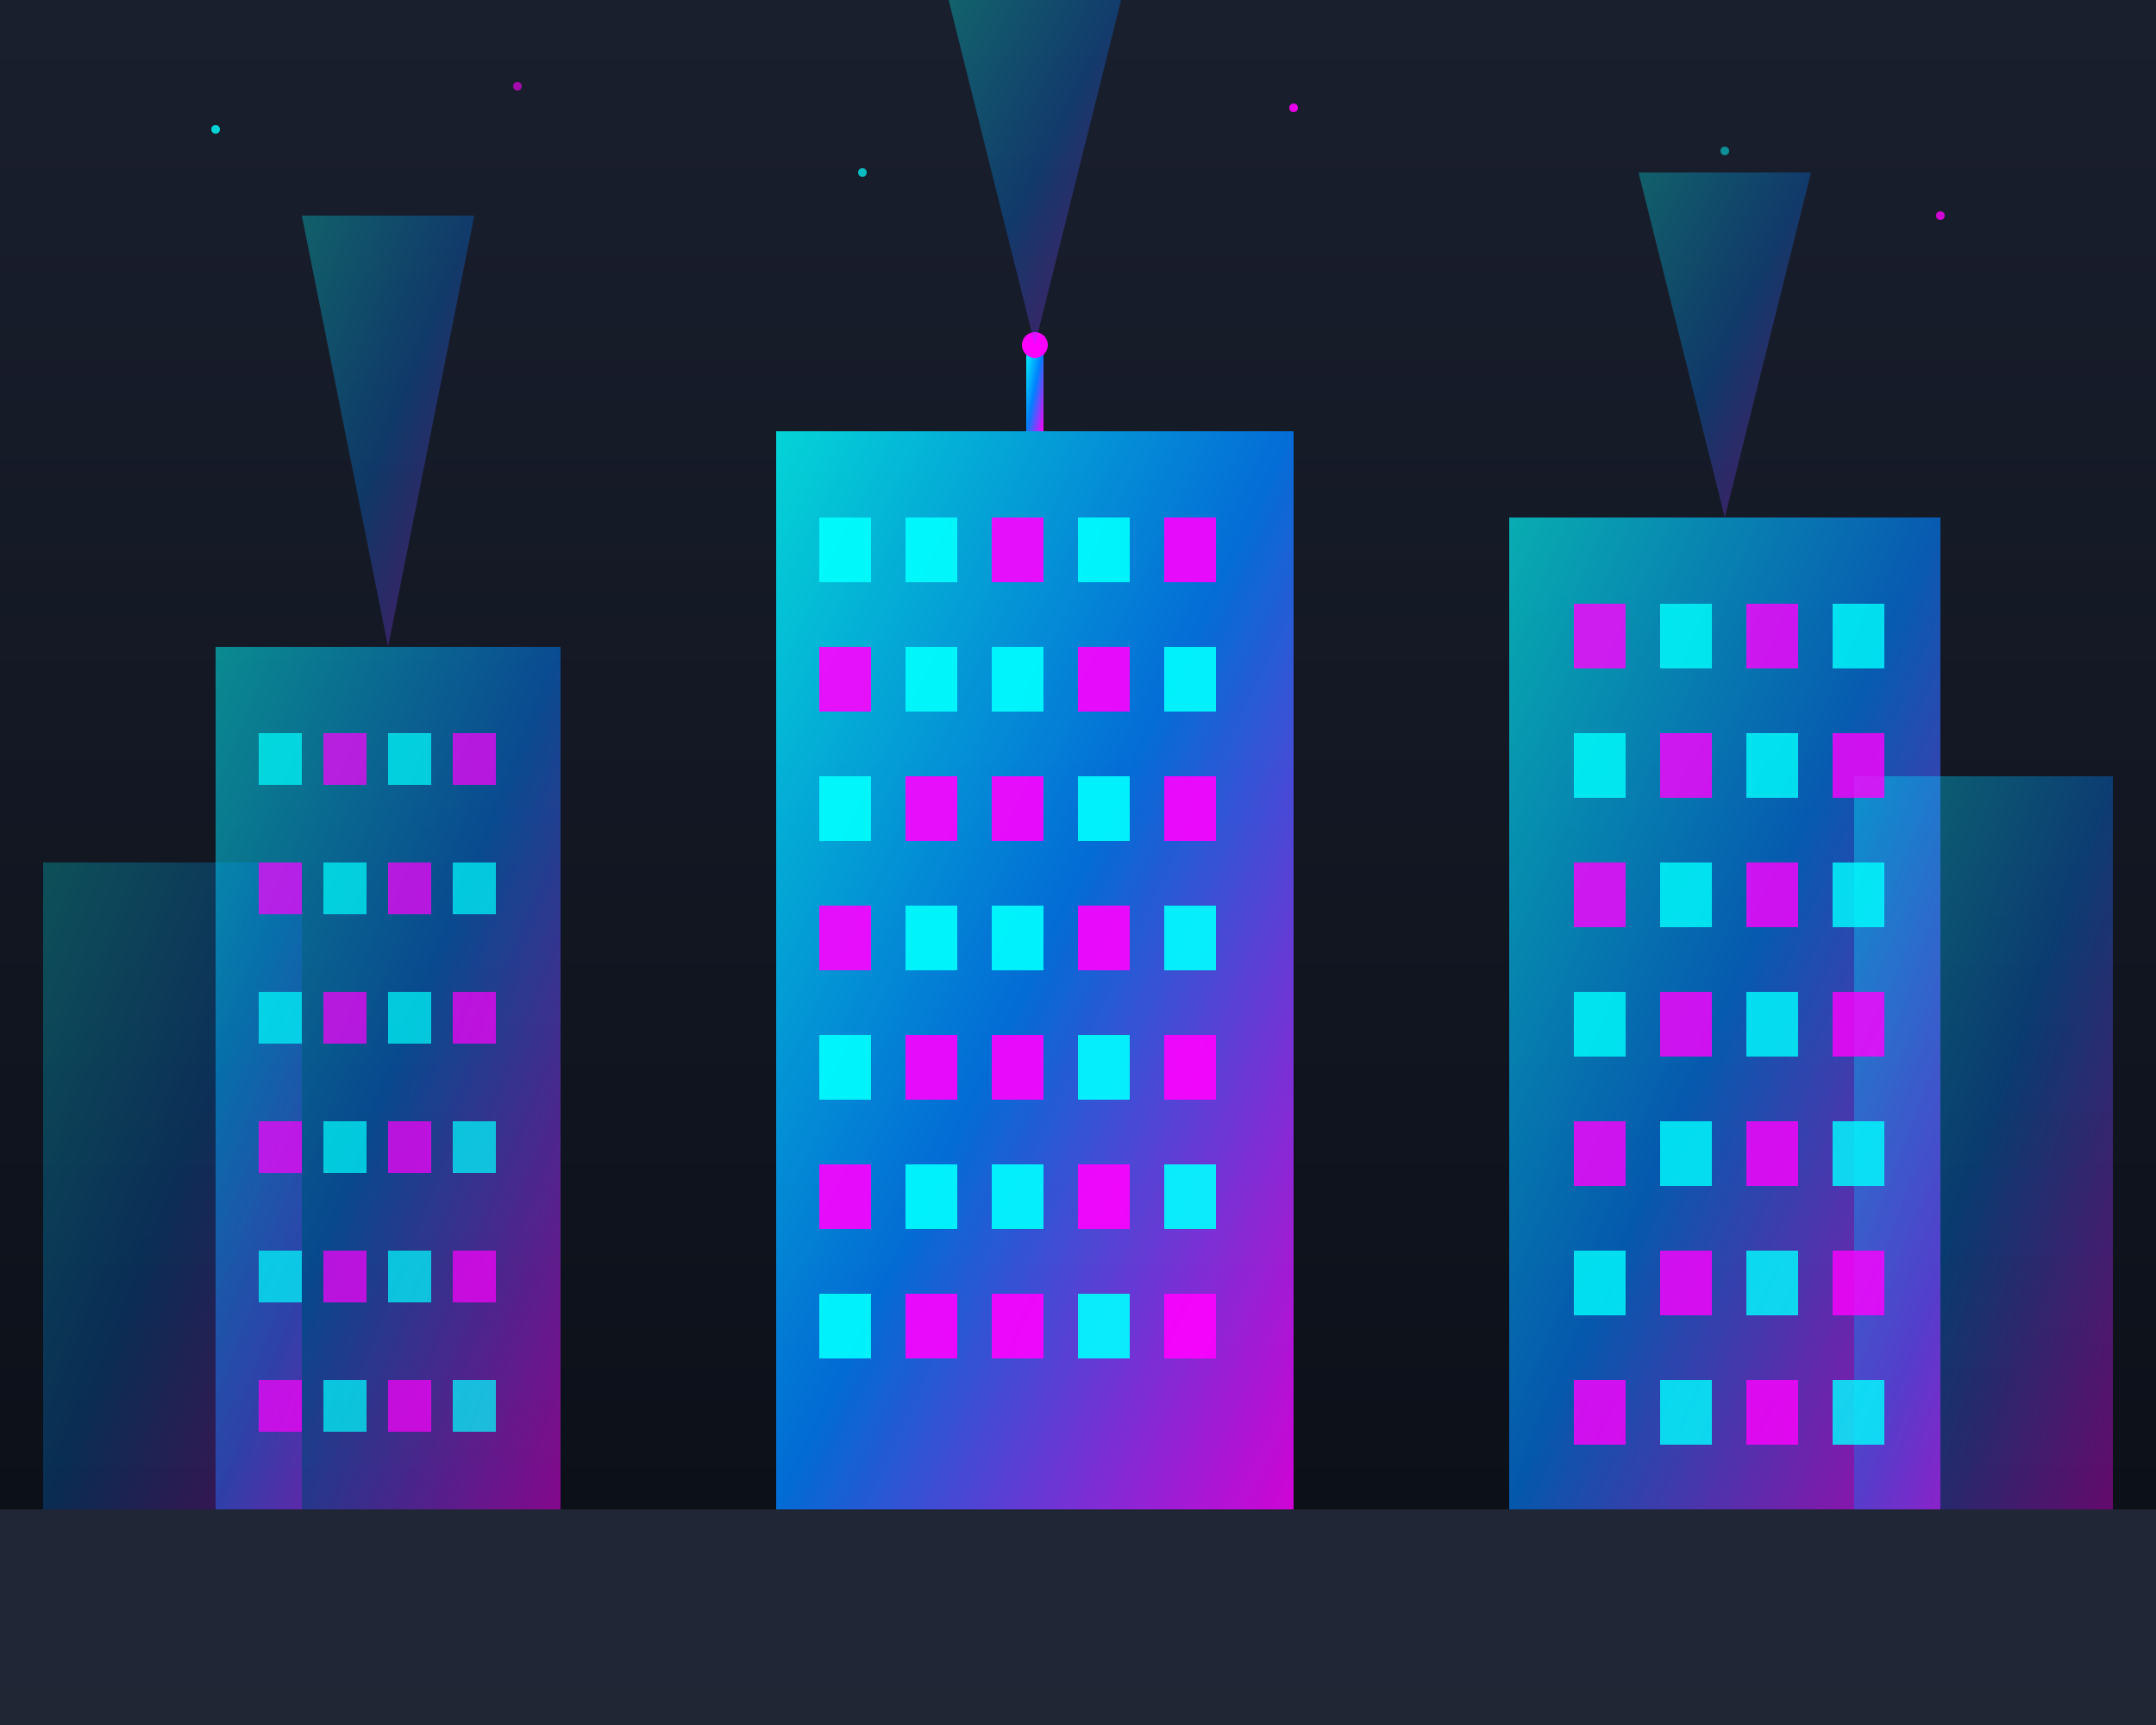 <svg width="500" height="400" viewBox="0 0 500 400" fill="none" xmlns="http://www.w3.org/2000/svg">
  <defs>
    <linearGradient id="buildingGradient" x1="0%" y1="0%" x2="100%" y2="100%">
      <stop offset="0%" style="stop-color:#00ffff"/>
      <stop offset="50%" style="stop-color:#0080ff"/>
      <stop offset="100%" style="stop-color:#ff00ff"/>
    </linearGradient>
    <linearGradient id="skyGradient" x1="0%" y1="0%" x2="0%" y2="100%">
      <stop offset="0%" style="stop-color:#1a1f2e"/>
      <stop offset="100%" style="stop-color:#0a0e16"/>
    </linearGradient>
    <filter id="buildingGlow">
      <feGaussianBlur stdDeviation="3" result="coloredBlur"/>
      <feMerge> 
        <feMergeNode in="coloredBlur"/>
        <feMergeNode in="SourceGraphic"/>
      </feMerge>
    </filter>
    <filter id="windowGlow">
      <feGaussianBlur stdDeviation="1" result="coloredBlur"/>
      <feMerge> 
        <feMergeNode in="coloredBlur"/>
        <feMergeNode in="SourceGraphic"/>
      </feMerge>
    </filter>
  </defs>
  
  <!-- Sky background -->
  <rect width="500" height="400" fill="url(#skyGradient)"/>
  
  <!-- Stars -->
  <circle cx="50" cy="30" r="1" fill="#00ffff" opacity="0.8"/>
  <circle cx="120" cy="20" r="1" fill="#ff00ff" opacity="0.6"/>
  <circle cx="200" cy="40" r="1" fill="#00ffff" opacity="0.7"/>
  <circle cx="300" cy="25" r="1" fill="#ff00ff" opacity="0.9"/>
  <circle cx="400" cy="35" r="1" fill="#00ffff" opacity="0.5"/>
  <circle cx="450" cy="50" r="1" fill="#ff00ff" opacity="0.8"/>
  
  <!-- Ground -->
  <rect x="0" y="350" width="500" height="50" fill="#262c3d" opacity="0.8"/>
  
  <!-- Main building (center) -->
  <rect x="180" y="100" width="120" height="250" fill="url(#buildingGradient)" filter="url(#buildingGlow)" opacity="0.9"/>
  
  <!-- Left building -->
  <rect x="50" y="150" width="80" height="200" fill="url(#buildingGradient)" filter="url(#buildingGlow)" opacity="0.7"/>
  
  <!-- Right building -->
  <rect x="350" y="120" width="100" height="230" fill="url(#buildingGradient)" filter="url(#buildingGlow)" opacity="0.8"/>
  
  <!-- Far left building -->
  <rect x="10" y="200" width="60" height="150" fill="url(#buildingGradient)" filter="url(#buildingGlow)" opacity="0.5"/>
  
  <!-- Far right building -->
  <rect x="430" y="180" width="60" height="170" fill="url(#buildingGradient)" filter="url(#buildingGlow)" opacity="0.6"/>
  
  <!-- Windows for main building -->
  <g opacity="0.9">
    <!-- Row 1 -->
    <rect x="190" y="120" width="12" height="15" fill="#00ffff" filter="url(#windowGlow)"/>
    <rect x="210" y="120" width="12" height="15" fill="#00ffff" filter="url(#windowGlow)"/>
    <rect x="230" y="120" width="12" height="15" fill="#ff00ff" filter="url(#windowGlow)"/>
    <rect x="250" y="120" width="12" height="15" fill="#00ffff" filter="url(#windowGlow)"/>
    <rect x="270" y="120" width="12" height="15" fill="#ff00ff" filter="url(#windowGlow)"/>
    
    <!-- Row 2 -->
    <rect x="190" y="150" width="12" height="15" fill="#ff00ff" filter="url(#windowGlow)"/>
    <rect x="210" y="150" width="12" height="15" fill="#00ffff" filter="url(#windowGlow)"/>
    <rect x="230" y="150" width="12" height="15" fill="#00ffff" filter="url(#windowGlow)"/>
    <rect x="250" y="150" width="12" height="15" fill="#ff00ff" filter="url(#windowGlow)"/>
    <rect x="270" y="150" width="12" height="15" fill="#00ffff" filter="url(#windowGlow)"/>
    
    <!-- Row 3 -->
    <rect x="190" y="180" width="12" height="15" fill="#00ffff" filter="url(#windowGlow)"/>
    <rect x="210" y="180" width="12" height="15" fill="#ff00ff" filter="url(#windowGlow)"/>
    <rect x="230" y="180" width="12" height="15" fill="#ff00ff" filter="url(#windowGlow)"/>
    <rect x="250" y="180" width="12" height="15" fill="#00ffff" filter="url(#windowGlow)"/>
    <rect x="270" y="180" width="12" height="15" fill="#ff00ff" filter="url(#windowGlow)"/>
    
    <!-- Row 4 -->
    <rect x="190" y="210" width="12" height="15" fill="#ff00ff" filter="url(#windowGlow)"/>
    <rect x="210" y="210" width="12" height="15" fill="#00ffff" filter="url(#windowGlow)"/>
    <rect x="230" y="210" width="12" height="15" fill="#00ffff" filter="url(#windowGlow)"/>
    <rect x="250" y="210" width="12" height="15" fill="#ff00ff" filter="url(#windowGlow)"/>
    <rect x="270" y="210" width="12" height="15" fill="#00ffff" filter="url(#windowGlow)"/>
    
    <!-- Row 5 -->
    <rect x="190" y="240" width="12" height="15" fill="#00ffff" filter="url(#windowGlow)"/>
    <rect x="210" y="240" width="12" height="15" fill="#ff00ff" filter="url(#windowGlow)"/>
    <rect x="230" y="240" width="12" height="15" fill="#ff00ff" filter="url(#windowGlow)"/>
    <rect x="250" y="240" width="12" height="15" fill="#00ffff" filter="url(#windowGlow)"/>
    <rect x="270" y="240" width="12" height="15" fill="#ff00ff" filter="url(#windowGlow)"/>
    
    <!-- Row 6 -->
    <rect x="190" y="270" width="12" height="15" fill="#ff00ff" filter="url(#windowGlow)"/>
    <rect x="210" y="270" width="12" height="15" fill="#00ffff" filter="url(#windowGlow)"/>
    <rect x="230" y="270" width="12" height="15" fill="#00ffff" filter="url(#windowGlow)"/>
    <rect x="250" y="270" width="12" height="15" fill="#ff00ff" filter="url(#windowGlow)"/>
    <rect x="270" y="270" width="12" height="15" fill="#00ffff" filter="url(#windowGlow)"/>
    
    <!-- Row 7 -->
    <rect x="190" y="300" width="12" height="15" fill="#00ffff" filter="url(#windowGlow)"/>
    <rect x="210" y="300" width="12" height="15" fill="#ff00ff" filter="url(#windowGlow)"/>
    <rect x="230" y="300" width="12" height="15" fill="#ff00ff" filter="url(#windowGlow)"/>
    <rect x="250" y="300" width="12" height="15" fill="#00ffff" filter="url(#windowGlow)"/>
    <rect x="270" y="300" width="12" height="15" fill="#ff00ff" filter="url(#windowGlow)"/>
  </g>
  
  <!-- Windows for left building -->
  <g opacity="0.7">
    <rect x="60" y="170" width="10" height="12" fill="#00ffff" filter="url(#windowGlow)"/>
    <rect x="75" y="170" width="10" height="12" fill="#ff00ff" filter="url(#windowGlow)"/>
    <rect x="90" y="170" width="10" height="12" fill="#00ffff" filter="url(#windowGlow)"/>
    <rect x="105" y="170" width="10" height="12" fill="#ff00ff" filter="url(#windowGlow)"/>
    
    <rect x="60" y="200" width="10" height="12" fill="#ff00ff" filter="url(#windowGlow)"/>
    <rect x="75" y="200" width="10" height="12" fill="#00ffff" filter="url(#windowGlow)"/>
    <rect x="90" y="200" width="10" height="12" fill="#ff00ff" filter="url(#windowGlow)"/>
    <rect x="105" y="200" width="10" height="12" fill="#00ffff" filter="url(#windowGlow)"/>
    
    <rect x="60" y="230" width="10" height="12" fill="#00ffff" filter="url(#windowGlow)"/>
    <rect x="75" y="230" width="10" height="12" fill="#ff00ff" filter="url(#windowGlow)"/>
    <rect x="90" y="230" width="10" height="12" fill="#00ffff" filter="url(#windowGlow)"/>
    <rect x="105" y="230" width="10" height="12" fill="#ff00ff" filter="url(#windowGlow)"/>
    
    <rect x="60" y="260" width="10" height="12" fill="#ff00ff" filter="url(#windowGlow)"/>
    <rect x="75" y="260" width="10" height="12" fill="#00ffff" filter="url(#windowGlow)"/>
    <rect x="90" y="260" width="10" height="12" fill="#ff00ff" filter="url(#windowGlow)"/>
    <rect x="105" y="260" width="10" height="12" fill="#00ffff" filter="url(#windowGlow)"/>
    
    <rect x="60" y="290" width="10" height="12" fill="#00ffff" filter="url(#windowGlow)"/>
    <rect x="75" y="290" width="10" height="12" fill="#ff00ff" filter="url(#windowGlow)"/>
    <rect x="90" y="290" width="10" height="12" fill="#00ffff" filter="url(#windowGlow)"/>
    <rect x="105" y="290" width="10" height="12" fill="#ff00ff" filter="url(#windowGlow)"/>
    
    <rect x="60" y="320" width="10" height="12" fill="#ff00ff" filter="url(#windowGlow)"/>
    <rect x="75" y="320" width="10" height="12" fill="#00ffff" filter="url(#windowGlow)"/>
    <rect x="90" y="320" width="10" height="12" fill="#ff00ff" filter="url(#windowGlow)"/>
    <rect x="105" y="320" width="10" height="12" fill="#00ffff" filter="url(#windowGlow)"/>
  </g>
  
  <!-- Windows for right building -->
  <g opacity="0.8">
    <rect x="365" y="140" width="12" height="15" fill="#ff00ff" filter="url(#windowGlow)"/>
    <rect x="385" y="140" width="12" height="15" fill="#00ffff" filter="url(#windowGlow)"/>
    <rect x="405" y="140" width="12" height="15" fill="#ff00ff" filter="url(#windowGlow)"/>
    <rect x="425" y="140" width="12" height="15" fill="#00ffff" filter="url(#windowGlow)"/>
    
    <rect x="365" y="170" width="12" height="15" fill="#00ffff" filter="url(#windowGlow)"/>
    <rect x="385" y="170" width="12" height="15" fill="#ff00ff" filter="url(#windowGlow)"/>
    <rect x="405" y="170" width="12" height="15" fill="#00ffff" filter="url(#windowGlow)"/>
    <rect x="425" y="170" width="12" height="15" fill="#ff00ff" filter="url(#windowGlow)"/>
    
    <rect x="365" y="200" width="12" height="15" fill="#ff00ff" filter="url(#windowGlow)"/>
    <rect x="385" y="200" width="12" height="15" fill="#00ffff" filter="url(#windowGlow)"/>
    <rect x="405" y="200" width="12" height="15" fill="#ff00ff" filter="url(#windowGlow)"/>
    <rect x="425" y="200" width="12" height="15" fill="#00ffff" filter="url(#windowGlow)"/>
    
    <rect x="365" y="230" width="12" height="15" fill="#00ffff" filter="url(#windowGlow)"/>
    <rect x="385" y="230" width="12" height="15" fill="#ff00ff" filter="url(#windowGlow)"/>
    <rect x="405" y="230" width="12" height="15" fill="#00ffff" filter="url(#windowGlow)"/>
    <rect x="425" y="230" width="12" height="15" fill="#ff00ff" filter="url(#windowGlow)"/>
    
    <rect x="365" y="260" width="12" height="15" fill="#ff00ff" filter="url(#windowGlow)"/>
    <rect x="385" y="260" width="12" height="15" fill="#00ffff" filter="url(#windowGlow)"/>
    <rect x="405" y="260" width="12" height="15" fill="#ff00ff" filter="url(#windowGlow)"/>
    <rect x="425" y="260" width="12" height="15" fill="#00ffff" filter="url(#windowGlow)"/>
    
    <rect x="365" y="290" width="12" height="15" fill="#00ffff" filter="url(#windowGlow)"/>
    <rect x="385" y="290" width="12" height="15" fill="#ff00ff" filter="url(#windowGlow)"/>
    <rect x="405" y="290" width="12" height="15" fill="#00ffff" filter="url(#windowGlow)"/>
    <rect x="425" y="290" width="12" height="15" fill="#ff00ff" filter="url(#windowGlow)"/>
    
    <rect x="365" y="320" width="12" height="15" fill="#ff00ff" filter="url(#windowGlow)"/>
    <rect x="385" y="320" width="12" height="15" fill="#00ffff" filter="url(#windowGlow)"/>
    <rect x="405" y="320" width="12" height="15" fill="#ff00ff" filter="url(#windowGlow)"/>
    <rect x="425" y="320" width="12" height="15" fill="#00ffff" filter="url(#windowGlow)"/>
  </g>
  
  <!-- Antenna/spire on main building -->
  <rect x="238" y="80" width="4" height="20" fill="url(#buildingGradient)" filter="url(#buildingGlow)"/>
  <circle cx="240" cy="80" r="3" fill="#ff00ff" filter="url(#buildingGlow)"/>
  
  <!-- Neon light beams -->
  <g opacity="0.3">
    <polygon points="240,80 220,0 260,0" fill="url(#buildingGradient)"/>
    <polygon points="90,150 70,50 110,50" fill="url(#buildingGradient)"/>
    <polygon points="400,120 380,40 420,40" fill="url(#buildingGradient)"/>
  </g>
</svg>

